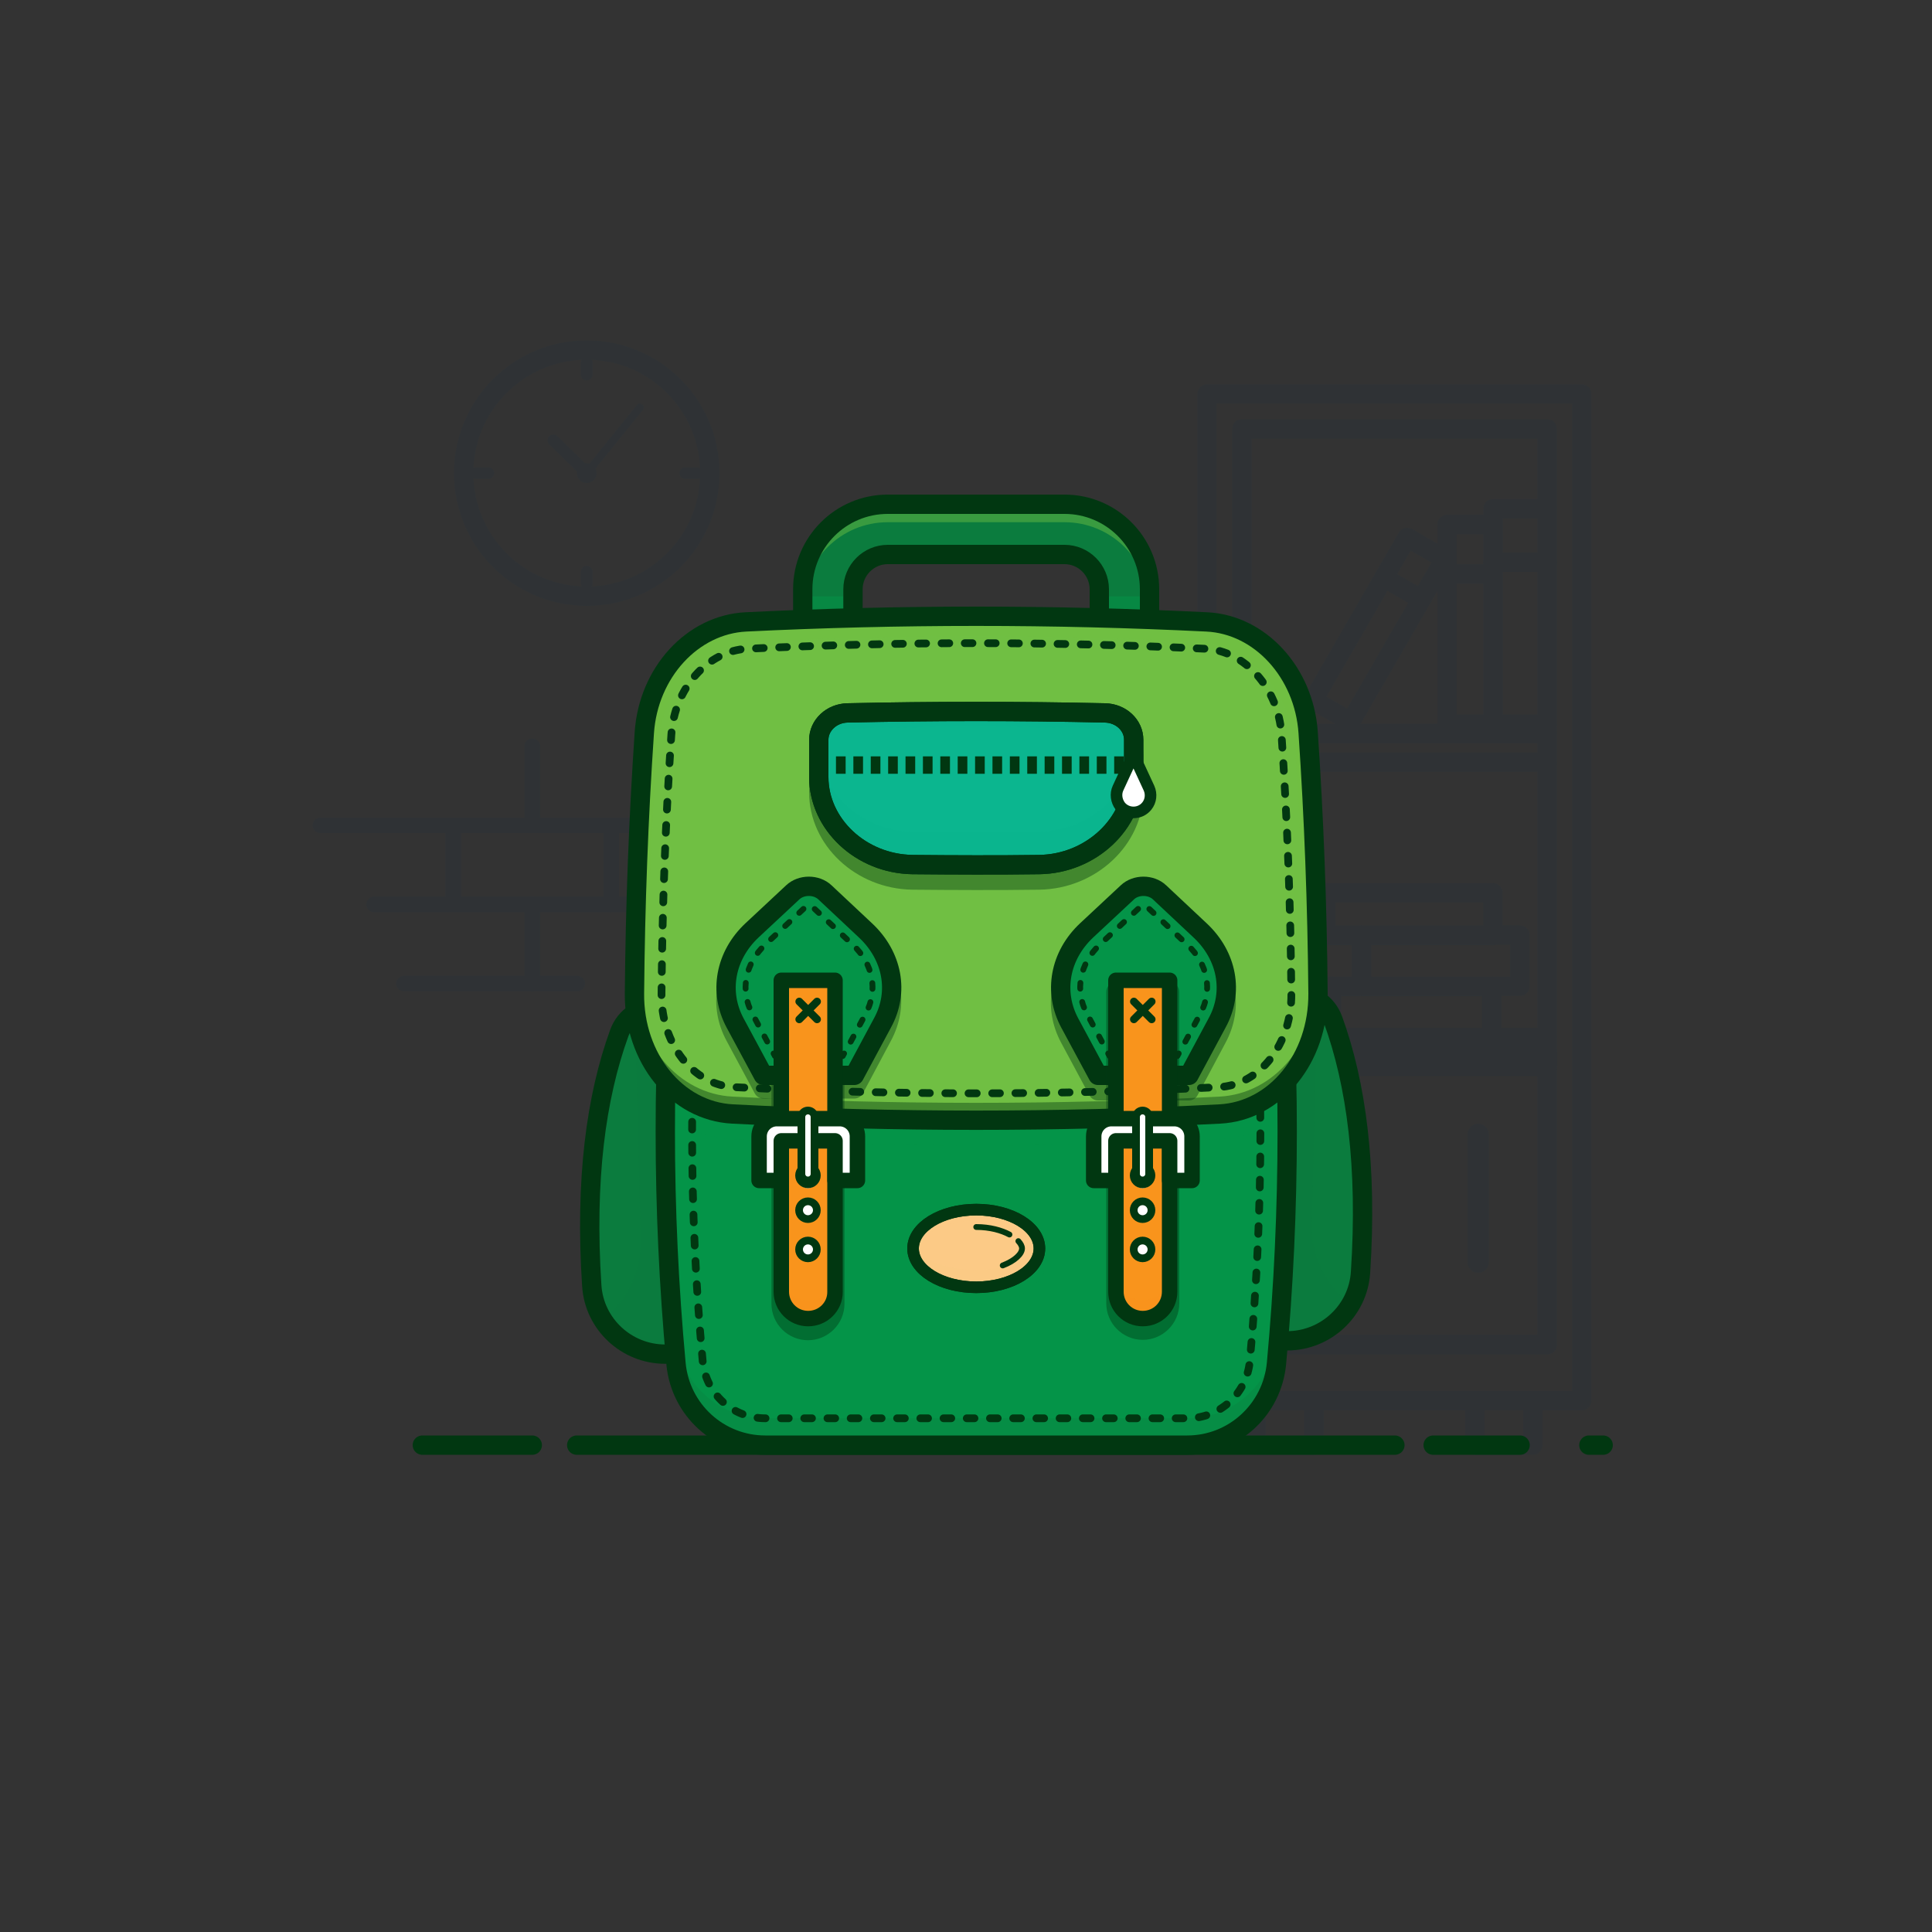 <?xml version="1.0" encoding="utf-8"?>
<!-- Generator: Adobe Illustrator 23.1.1, SVG Export Plug-In . SVG Version: 6.00 Build 0)  -->
<svg version="1.1" id="Layer_1" xmlns="http://www.w3.org/2000/svg" xmlns:xlink="http://www.w3.org/1999/xlink" x="0px" y="0px"
	 viewBox="0 0 1000 1000" style="enable-background:new 0 0 1000 1000;" xml:space="preserve">
<rect x="0" y="0" width="1000" height="1000" fill="#333333" stroke="none"/>
<style type="text/css">
	.st0{fill:none;}
	.st1{fill:#013711;}
	.st2{opacity:0.17;}
	.st3{fill:none;stroke:#1B3242;stroke-width:8;stroke-linecap:round;stroke-linejoin:round;stroke-miterlimit:10;}
	.st4{fill:none;stroke:#1B3242;stroke-width:10;stroke-linecap:round;stroke-linejoin:round;stroke-miterlimit:10;}
	.st5{fill:none;stroke:#1B3242;stroke-width:11;stroke-linecap:round;stroke-linejoin:round;stroke-miterlimit:10;}
	.st6{fill:none;stroke:#013711;stroke-width:10;stroke-linecap:round;stroke-linejoin:round;stroke-miterlimit:10;}
	.st7{fill:#0B7C3E;}
	.st8{opacity:0.5;fill:#049448;}
	.st9{opacity:0.46;fill:#70BF43;}
	.st10{opacity:0.2;fill:#0B7C3E;}
	.st11{fill:#049448;}
	.st12{opacity:0.29;fill:#0B7C3E;}
	.st13{opacity:0.5;fill:none;stroke:#049448;stroke-width:8;stroke-miterlimit:10;}
	.st14{fill:none;stroke:#013711;stroke-width:4;stroke-linecap:round;stroke-linejoin:round;stroke-dasharray:4.005,8.011;}
	.st15{fill:none;stroke:#013711;stroke-miterlimit:10;}
	.st16{fill:#70BF43;}
	.st17{opacity:0.41;fill:#013711;}
	.st18{opacity:0.65;fill:#70BF43;}
	.st19{opacity:0.41;fill:none;stroke:#013711;stroke-width:10;stroke-linecap:round;stroke-linejoin:round;stroke-miterlimit:10;}
	.st20{fill:none;stroke:#013711;stroke-width:4;stroke-linecap:round;stroke-linejoin:round;stroke-dasharray:4.003,8.007;}
	.st21{fill:#0BB68F;}
	.st22{opacity:0.43;fill:#0BB68F;}
	.st23{opacity:0.7;fill:#0BB68F;}
	.st24{opacity:0.41;}
	.st25{fill:none;stroke:#013711;stroke-width:3;stroke-linecap:round;stroke-linejoin:round;}
	.st26{fill:none;stroke:#013711;stroke-width:3;stroke-linecap:round;stroke-linejoin:round;stroke-dasharray:2.989,6.974;}
	.st27{fill:none;stroke:#013711;stroke-width:3;stroke-linecap:round;stroke-linejoin:round;stroke-dasharray:2.602,6.071;}
	.st28{fill:#F9941C;}
	.st29{opacity:0.37;fill:#F9941C;}
	.st30{fill:none;stroke:#013711;stroke-width:8;stroke-linecap:round;stroke-linejoin:round;stroke-miterlimit:10;}
	.st31{fill:#FFFFFF;}
	.st32{fill:none;stroke:#013711;stroke-width:4;stroke-linecap:round;stroke-linejoin:round;stroke-miterlimit:10;}
	.st33{fill:none;stroke:#013711;stroke-width:6;stroke-linecap:round;stroke-linejoin:round;stroke-miterlimit:10;}
	.st34{fill:none;stroke:#013711;stroke-width:9;stroke-linejoin:round;stroke-miterlimit:10;stroke-dasharray:5,4;}
	.st35{fill:#FCCA86;}
	.st36{opacity:0.6;fill:#FCCA86;}
	.st37{opacity:0.77;fill:#FCCA86;}
	.st38{fill:none;stroke:#013711;stroke-width:3;stroke-linecap:round;stroke-linejoin:round;stroke-miterlimit:10;}
	.st39{fill:none;stroke:#1B3242;stroke-width:6;stroke-linecap:round;stroke-linejoin:round;stroke-miterlimit:10;}
	.st40{fill:#1B3242;}
	.st41{fill:none;stroke:#1B3242;stroke-width:4;stroke-linecap:round;stroke-linejoin:round;stroke-miterlimit:10;}
</style>
<rect id="XMLID_191_" class="st0" width="1000" height="1000"/>

<g id="XMLID_278_" class="st2">
	<polyline id="XMLID_285_" class="st3" points="275.5,386.3 275.5,427.2 193.7,427.2 	"/>
	<polyline id="XMLID_284_" class="st3" points="357.3,427.2 275.5,427.2 275.5,386.3 	"/>
	<rect id="XMLID_283_" x="234.6" y="427.2" class="st3" width="81.8" height="40.9"/>
	<polyline id="XMLID_282_" class="st3" points="298.8,509.1 275.5,509.1 275.5,468.1 357.3,468.1 	"/>
	<polyline id="XMLID_281_" class="st3" points="193.7,468.1 275.5,468.1 275.5,509.1 209.1,509.1 	"/>
	<polyline id="XMLID_280_" class="st3" points="165.8,427.2 234.6,427.2 234.6,468.1 193.7,468.1 	"/>
	<polyline id="XMLID_279_" class="st3" points="375.5,468.1 316.4,468.1 316.4,427.2 344.8,427.2 	"/>
</g>
<g id="XMLID_181_" class="st2">
	<rect id="XMLID_259_" x="650.1" y="725" class="st4" width="30" height="23"/>
	<rect id="XMLID_257_" x="763.4" y="725" class="st4" width="30" height="23"/>
	
		<rect id="XMLID_251_" x="461.2" y="367.5" transform="matrix(-1.836970e-16 1 -1 -1.836970e-16 1186.25 -257.25)" class="st4" width="521" height="194"/>
	<rect id="XMLID_199_" x="642.8" y="222" class="st4" width="158" height="474"/>
	<rect id="XMLID_180_" x="772.8" y="263.3" class="st4" width="28" height="111.5"/>
	
		<rect id="XMLID_179_" x="703" y="468" transform="matrix(4.749363e-11 -1 1 4.749363e-11 192.583 1240.041)" class="st4" width="26.5" height="111.5"/>
	
		<rect id="XMLID_178_" x="717.7" y="441.4" transform="matrix(4.749363e-11 -1 1 4.749363e-11 233.813 1228.188)" class="st4" width="26.5" height="111.5"/>
	
		<rect id="XMLID_177_" x="705.9" y="417.3" transform="matrix(5.697404e-11 -1 1 5.697404e-11 243.938 1190.063)" class="st4" width="22.1" height="111.5"/>
	<line id="XMLID_176_" class="st4" x1="772.8" y1="291" x2="800.8" y2="291"/>
	<rect id="XMLID_175_" x="749" y="271.5" class="st4" width="23.8" height="103.3"/>
	<line id="XMLID_174_" class="st4" x1="749" y1="297.1" x2="772.8" y2="297.1"/>
	
		<rect id="XMLID_173_" x="702.6" y="277.2" transform="matrix(0.866 0.5 -0.5 0.866 258.504 -313.211)" class="st4" width="22.4" height="97.3"/>
	<line id="XMLID_172_" class="st4" x1="716.3" y1="299" x2="735.7" y2="310.2"/>
	<line id="XMLID_171_" class="st4" x1="704.7" y1="484.1" x2="704.7" y2="510.5"/>
	<line id="XMLID_170_" class="st4" x1="686.3" y1="462" x2="686.3" y2="483.9"/>
	<line id="XMLID_169_" class="st4" x1="689.2" y1="510.5" x2="689.2" y2="537"/>
	<rect id="XMLID_134_" x="642.8" y="379.7" class="st4" width="158" height="14.8"/>
	<rect id="XMLID_124_" x="642.8" y="537" class="st4" width="158" height="15"/>
	<rect id="XMLID_82_" x="642.8" y="544.5" class="st4" width="158" height="151.5"/>
	<line id="XMLID_58_" class="st5" x1="765.1" y1="587.2" x2="765.1" y2="653.3"/>
</g>
<line id="XMLID_197_" class="st6" x1="822.4" y1="748" x2="829.8" y2="748"/>
<line id="XMLID_195_" class="st6" x1="741.8" y1="748" x2="786.8" y2="748"/>
<line id="XMLID_194_" class="st6" x1="298.5" y1="748" x2="722" y2="748"/>
<line id="XMLID_38_" class="st6" x1="218.6" y1="748" x2="275.5" y2="748"/>
<g>
	<path id="XMLID_24_" class="st7" d="M551,261h-91.5c-24.3,0-44,19.7-44,44v37.9h26V305c0-9.9,8.1-18,18-18H551c9.9,0,18,8.1,18,18
		v37.9h26V305C595,280.7,575.3,261,551,261z"/>
	<rect id="XMLID_57_" x="415.7" y="308.7" class="st8" width="26.7" height="13"/>
	<rect id="XMLID_78_" x="568.3" y="308.7" class="st8" width="26.7" height="13"/>
	<path id="XMLID_81_" class="st9" d="M551,261h-91.5c-24.3,0-44,19.7-44,44v9.3c0-24.3,19.7-44,44-44H551c24.3,0,44,19.7,44,44V305
		C595,280.7,575.3,261,551,261z"/>
	<path id="XMLID_20_" class="st6" d="M551,261h-91.5c-24.3,0-44,19.7-44,44v37.9h26V305c0-9.9,8.1-18,18-18H551c9.9,0,18,8.1,18,18
		v37.9h26V305C595,280.7,575.3,261,551,261z"/>
	<path id="XMLID_42_" class="st7" d="M369.7,700.9h-25.4c-20,0-36.7-15.5-38-35.4c-3.6-54.8,2.2-97.6,14.2-130.7
		c6.5-17.9,32-17.9,38.5,0C373.5,574.7,378.9,628.7,369.7,700.9z"/>
	<path id="XMLID_79_" class="st10" d="M361,534.8c-5.1-14.2-22.2-17.1-32.3-8.8l2.9,116c0.4,16-6.8,30.4-18.3,39.8
		c6.6,11.5,19,19.2,33.1,19.2h25.4C380.9,628.7,375.5,574.7,361,534.8z"/>
	<path id="XMLID_23_" class="st6" d="M369.7,700.9h-25.4c-20,0-36.7-15.5-38-35.4c-3.6-54.8,2.2-97.6,14.2-130.7
		c6.5-17.9,32-17.9,38.5,0C373.5,574.7,378.9,628.7,369.7,700.9z"/>
	<path id="XMLID_43_" class="st7" d="M640.8,694h25.4c20,0,36.7-15.5,38-35.4c3.6-54.8-2.2-97.6-14.2-130.7
		c-6.5-17.9-32-17.9-38.5,0C637,567.8,631.7,621.8,640.8,694z"/>
	<path id="XMLID_80_" class="st10" d="M679,633.9l2.8-114.9c-10.1-8.3-27.2-5.4-32.3,8.8c-14.5,40-19.8,94-10.7,166.2h25.4
		c14.4,0,27.1-8,33.5-20C686,664.6,678.6,650.1,679,633.9z"/>
	<path id="XMLID_21_" class="st6" d="M640.8,694h25.4c20,0,36.7-15.5,38-35.4c3.6-54.8-2.2-97.6-14.2-130.7
		c-6.5-17.9-32-17.9-38.5,0C637,567.8,631.7,621.8,640.8,694z"/>
	<path id="XMLID_16_" class="st11" d="M614.5,748H396.1c-24,0-44-18.3-46.2-42.2c-7.4-79.9-7.4-160.4,0-240.3
		c2.2-23.9,22.2-42.2,46.2-42.2h218.4c24,0,44,18.3,46.2,42.2c7.4,79.9,7.4,160.4,0,240.3C658.4,729.7,638.5,748,614.5,748z"/>
	<path id="XMLID_133_" class="st12" d="M660.7,691.9c-2.2,23.9-22.2,42.2-46.2,42.2H396.1c-24,0-44-18.3-46.2-42.2
		c-3.5-37.7-5.3-75.4-5.5-113.2c-0.2,42.4,1.6,84.8,5.5,127.1c2.2,23.9,22.2,42.2,46.2,42.2h218.4c24,0,44-18.3,46.2-42.2
		c3.9-42.3,5.8-84.7,5.5-127.1C666,616.4,664.2,654.2,660.7,691.9z"/>
	<ellipse id="XMLID_74_" class="st13" cx="505.3" cy="651.2" rx="32.7" ry="20.1"/>
	<path id="XMLID_51_" class="st8" d="M378.7,589.6c42,2.2,84.5,3.3,126.6,3.3c42,0,84.6-1.1,126.6-3.3c12.9-0.7,24.7-5.6,34.4-13.6
		c-0.4-35.9-2.2-71.7-5.5-107.5c-2.2-23.9-22.2-42.2-46.2-42.2H396.1c-24,0-44,18.3-46.2,42.2c-3.3,35.8-5.2,71.6-5.5,107.5
		C354,584,365.8,588.9,378.7,589.6z"/>
	<g id="XMLID_41_">
		<path class="st14" d="M396.1,734.1c-16.9,0-30.8-12.7-32.4-29.6c-7.3-78.9-7.3-158.9,0-237.7c1.6-16.9,15.5-29.6,32.4-29.6h218.4
			c16.9,0,30.8,12.7,32.4,29.6c7.3,78.9,7.3,158.9,0,237.7c-1.6,16.9-15.5,29.6-32.4,29.6H396.1z"/>
	</g>
	<path id="XMLID_46_" class="st15" d="M614.5,748H396.1c-24,0-44-18.3-46.2-42.2c-7.4-79.9-7.4-160.4,0-240.3
		c2.2-23.9,22.2-42.2,46.2-42.2h218.4c24,0,44,18.3,46.2,42.2c7.4,79.9,7.4,160.4,0,240.3C658.4,729.7,638.5,748,614.5,748z"/>
	<path id="XMLID_44_" class="st6" d="M614.5,748H396.1c-24,0-44-18.3-46.2-42.2c-7.4-79.9-7.4-160.4,0-240.3
		c2.2-23.9,22.2-42.2,46.2-42.2h218.4c24,0,44,18.3,46.2,42.2c7.4,79.9,7.4,160.4,0,240.3C658.4,729.7,638.5,748,614.5,748z"/>
	<path id="XMLID_39_" class="st16" d="M631.3,576.6c-84,4.3-168.1,4.3-252.1,0c-29-1.5-51.1-28.9-50.8-62.3
		c0.4-45.9,2.1-90.9,5.1-135.1c2.1-31.1,24.9-55.9,52.5-57.3c79.5-3.9,159.1-3.9,238.6,0c27.6,1.3,50.4,26.2,52.5,57.3
		c3,44.2,4.7,89.1,5.1,135.1C682.4,547.7,660.3,575.1,631.3,576.6z"/>
	<path id="XMLID_70_" class="st17" d="M631.3,567.6c-84,4.3-168.1,4.3-252.1,0c-27.9-1.4-49.4-26.8-50.8-58.5c0,2.1-0.1,4.2-0.1,6.2
		c-0.3,33.5,21.8,60.8,50.8,62.3c84,4.3,168.1,4.3,252.1,0c29-1.5,51.1-28.9,50.8-62.3c0-2.1-0.1-4.2-0.1-6.2
		C680.7,540.8,659.2,566.1,631.3,567.6z"/>
	<path id="XMLID_69_" class="st18" d="M335,522.6c0.4-45.5,2-90,4.9-133.7c2-30.8,24-55.4,50.5-56.7c76.5-3.8,153.1-3.8,229.6,0
		c26.5,1.3,48.5,25.9,50.5,56.7c2.9,43.8,4.5,88.3,4.9,133.7c0.1,11.7-2.5,22.7-7.2,32c8.7-11.1,13.9-26,13.8-42.3
		c-0.4-45.9-2.1-90.9-5.1-135.1c-2.1-31.1-24.9-55.9-52.5-57.3c-79.5-3.9-159.1-3.9-238.6,0c-27.6,1.3-50.4,26.2-52.5,57.3
		c-3,44.2-4.7,89.1-5.1,135.1c-0.1,16.3,5.1,31.2,13.8,42.3C337.5,545.2,334.9,534.3,335,522.6z"/>
	<path id="XMLID_50_" class="st19" d="M537.9,455.5c-21.9,0.3-43.7,0.2-65.6,0c-26.8-0.4-48.5-21-48.5-45.3c0-6.4,0-12.8,0-19.3
		c0-7.5,6.6-13.7,14.8-13.9c44.4-1,88.9-1,133.4,0c8.2,0.2,14.8,6.3,14.8,13.9v18.9C586.8,434.2,564.8,455.1,537.9,455.5z"/>
	<path id="XMLID_40_" class="st6" d="M631.3,576.6c-84,4.3-168.1,4.3-252.1,0c-29-1.5-51.1-28.9-50.8-62.3
		c0.4-45.9,2.1-90.9,5.1-135.1c2.1-31.1,24.9-55.9,52.5-57.3c79.5-3.9,159.1-3.9,238.6,0c27.6,1.3,50.4,26.2,52.5,57.3
		c3,44.2,4.7,89.1,5.1,135.1C682.4,547.7,660.3,575.1,631.3,576.6z"/>
	<g id="XMLID_37_">
		<path class="st20" d="M505.3,565.9c-41.6,0-83.8-1.1-125.3-3.2c-21.3-1.1-37.8-22.3-37.6-48.3c0.4-45.2,2.1-90.4,5.1-134.3
			c1.6-23.9,18.9-43.3,39.3-44.3c39.3-1.9,79.3-2.9,118.6-2.9c39.4,0,79.3,1,118.6,2.9c20.4,1,37.7,20.5,39.3,44.3
			c3,43.9,4.7,89.1,5.1,134.3c0.2,26-16.3,47.2-37.6,48.3C589,564.8,546.9,565.9,505.3,565.9z"/>
	</g>
	<path id="XMLID_9_" class="st21" d="M537.9,447.5c-21.9,0.3-43.7,0.2-65.6,0c-26.8-0.4-48.5-21-48.5-45.3c0-6.4,0-12.8,0-19.3
		c0-7.5,6.6-13.7,14.8-13.9c44.4-1,88.9-1,133.4,0c8.2,0.2,14.8,6.3,14.8,13.9v18.9C586.8,426.2,564.8,447.1,537.9,447.5z"/>
	<path id="XMLID_72_" class="st22" d="M537.9,430.4c-21.9,0.3-43.7,0.2-65.6,0c-26.8-0.4-48.5-21-48.5-45.3c0-0.7,0-1.5,0-2.2
		c0,0,0,0,0,0c0,6.4,0,12.8,0,19.3c0,24.3,21.7,44.9,48.5,45.3c21.9,0.3,43.7,0.3,65.6,0c26.9-0.4,48.9-21.3,48.9-45.7v-17.1
		C586.8,409.1,564.8,430,537.9,430.4z"/>
	<path id="XMLID_71_" class="st23" d="M571.9,369c-44.4-1-88.9-1-133.4,0c-8.2,0.2-14.8,6.3-14.8,13.9c0,2.7,0,5.3,0,8
		c0-7.5,6.6-13.7,14.8-13.9c44.4-1,88.9-1,133.4,0c8.2,0.2,14.8,6.3,14.8,13.9v-8C586.8,375.3,580.2,369.2,571.9,369z"/>
	<path id="XMLID_36_" class="st6" d="M537.9,447.5c-21.9,0.3-43.7,0.2-65.6,0c-26.8-0.4-48.5-21-48.5-45.3c0-6.4,0-12.8,0-19.3
		c0-7.5,6.6-13.7,14.8-13.9c44.4-1,88.9-1,133.4,0c8.2,0.2,14.8,6.3,14.8,13.9v18.9C586.8,426.2,564.8,447.1,537.9,447.5z"/>
	<path id="XMLID_48_" class="st6" d="M537.9,447.5c-21.9,0.3-43.7,0.2-65.6,0c-26.8-0.4-48.5-21-48.5-45.3c0-6.4,0-12.8,0-19.3
		c0-7.5,6.6-13.7,14.8-13.9c44.4-1,88.9-1,133.4,0c8.2,0.2,14.8,6.3,14.8,13.9v18.9C586.8,426.2,564.8,447.1,537.9,447.5z"/>
	<g id="XMLID_32_">
		<g id="XMLID_52_" class="st24">
			<path id="XMLID_119_" class="st1" d="M442.2,568.6h-47.1c-1.8,0-3.5-1-4.4-2.6l-14.6-27.2c-9.8-18.1-6-39.3,9.7-54l21-19.6
				c6.4-6,17.2-5.9,23.6,0l21,19.7c15.7,14.7,19.5,35.8,9.7,53.9L446.6,566C445.7,567.6,444,568.6,442.2,568.6z M398.1,558.6h41.1
				l13.2-24.5c7.6-13.9,4.5-30.3-7.8-41.8l-21-19.7c-2.5-2.3-7.4-2.4-9.9,0l-21,19.6c-12.3,11.5-15.4,28-7.8,41.9L398.1,558.6z"/>
		</g>
		<g id="XMLID_54_" class="st24">
			<path id="XMLID_63_" class="st1" d="M418.2,693.7c-10.4,0-18.9-8.5-18.9-18.9V513.6c0-2.8,2.2-5,5-5h27.8c2.8,0,5,2.2,5,5v161.2
				C437.1,685.2,428.6,693.7,418.2,693.7z M409.3,518.6v156.2c0,4.9,4,8.9,8.9,8.9s8.9-4,8.9-8.9V518.6H409.3z"/>
		</g>
		<path id="XMLID_99_" class="st11" d="M397.3,556.6h42.8l13.3-25.9c7.9-15.2,4.8-33.1-8-45.6l-19.1-18.8c-4-4-11.2-4-15.2,0
			L392,484.9c-12.7,12.5-15.8,30.6-8,45.8L397.3,556.6z"/>
		<path id="XMLID_35_" class="st6" d="M395.1,556.6h47.1l14.6-27.2c8.7-15.9,5.2-34.7-8.8-47.8l-21-19.7c-4.4-4.2-12.3-4.2-16.7,0
			l-21,19.6c-14,13.1-17.4,32-8.8,48L395.1,556.6z"/>
		<g id="XMLID_138_">
			<g>
				<polyline class="st25" points="402.6,546.6 401.1,546.6 400.4,545.3 				"/>
				<path class="st26" d="M397.1,539.1l-7.7-14.4c-6.5-11.9-3.8-26,6.8-35.9l21-19.6c0.2-0.2,0.7-0.4,1.5-0.4c0.8,0,1.4,0.3,1.6,0.4
					l21,19.7c10.7,10,13.3,23.7,6.8,35.8l-9.4,17.5"/>
				<polyline class="st25" points="436.9,545.3 436.2,546.6 434.7,546.6 				"/>
				<line class="st27" x1="428.6" y1="546.6" x2="405.7" y2="546.6"/>
			</g>
		</g>
		<path id="XMLID_137_" class="st28" d="M418.3,682.5L418.3,682.5c-7.7,0-13.9-6.2-13.9-13.9V507.4h27.8v161.2
			C432.3,676.3,426,682.5,418.3,682.5z"/>
		<path id="XMLID_84_" class="st29" d="M418.3,673.2c-7.7,0-13.9-6.2-13.9-13.9v9.3c0,7.7,6.2,13.9,13.9,13.9
			c7.7,0,13.9-6.2,13.9-13.9v-9.3C432.3,667,426,673.2,418.3,673.2z"/>
		<rect id="XMLID_56_" x="404.4" y="590.5" class="st29" width="27.8" height="22.5"/>
		<path id="XMLID_34_" class="st30" d="M418.3,682.5L418.3,682.5c-7.7,0-13.9-6.2-13.9-13.9V507.4h27.8v161.2
			C432.3,676.3,426,682.5,418.3,682.5z"/>
		<path id="XMLID_114_" class="st31" d="M404.4,611v-20.5h27.8V611h11.6v-26.5c0-3.1-2.5-5.6-5.6-5.6h-39.8c-3.1,0-5.6,2.5-5.6,5.6
			V611H404.4z"/>
		<path id="XMLID_33_" class="st30" d="M404.4,611v-20.5h27.8V611h11.6v-22.8c0-5.1-4.1-9.2-9.2-9.2h-32.5c-5.1,0-9.2,4.1-9.2,9.2
			V611H404.4z"/>
		<line id="XMLID_117_" class="st32" x1="422.9" y1="518.4" x2="413.7" y2="527.6"/>
		<line id="XMLID_115_" class="st32" x1="422.9" y1="527.6" x2="413.7" y2="518.4"/>
		<circle id="XMLID_139_" class="st31" cx="418.2" cy="610.4" r="4.6"/>
		<circle id="XMLID_121_" class="st32" cx="418.2" cy="608.4" r="4.6"/>
		<circle id="XMLID_144_" class="st31" cx="418.2" cy="626.4" r="4.6"/>
		<circle id="XMLID_143_" class="st32" cx="418.2" cy="626.4" r="4.6"/>
		<circle id="XMLID_146_" class="st31" cx="418.2" cy="646.7" r="4.6"/>
		<circle id="XMLID_145_" class="st32" cx="418.2" cy="646.7" r="4.6"/>
		<path id="XMLID_120_" class="st31" d="M418.2,611L418.2,611c-1.9,0-3.4-1.5-3.4-3.4v-29.4c0-1.9,1.5-3.4,3.4-3.4l0,0
			c1.9,0,3.4,1.5,3.4,3.4v29.4C421.6,609.5,420.1,611,418.2,611z"/>
		<path id="XMLID_118_" class="st32" d="M418.2,611L418.2,611c-1.9,0-3.4-1.5-3.4-3.4v-29.4c0-1.9,1.5-3.4,3.4-3.4l0,0
			c1.9,0,3.4,1.5,3.4,3.4v29.4C421.6,609.5,420.1,611,418.2,611z"/>
	</g>
	<g id="XMLID_29_">
		<g id="XMLID_53_" class="st24">
			<path id="XMLID_83_" class="st1" d="M615.4,569.6h-47.1c-1.8,0-3.5-1-4.4-2.6l-14.6-27.2c-9.8-18.1-6-39.3,9.7-54l21-19.6
				c6.4-6,17.2-5.9,23.6,0l21,19.7c15.7,14.7,19.5,35.8,9.7,53.9L619.8,567C618.9,568.6,617.2,569.6,615.4,569.6z M571.3,559.6h41.1
				l13.2-24.5c7.6-13.9,4.5-30.3-7.8-41.8l-21-19.7c-2.5-2.3-7.4-2.4-9.9,0l-21,19.6c-12.3,11.5-15.4,28-7.8,41.9L571.3,559.6z"/>
		</g>
		<path id="XMLID_168_" class="st11" d="M570.4,556.6h42.8l13.3-25.9c7.9-15.2,4.8-33.1-8-45.6l-19.1-18.8c-4-4-11.2-4-15.2,0
			l-19.1,18.7c-12.7,12.5-15.8,30.6-8,45.8L570.4,556.6z"/>
		<path id="XMLID_165_" class="st6" d="M568.3,556.6h47.1l14.6-27.2c8.7-15.9,5.2-34.7-8.8-47.8l-21-19.7c-4.4-4.2-12.3-4.2-16.7,0
			l-21,19.6c-14,13.1-17.4,32-8.8,48L568.3,556.6z"/>
		<g id="XMLID_158_">
			<g>
				<polyline class="st25" points="575.8,546.6 574.3,546.6 573.6,545.3 				"/>
				<path class="st26" d="M570.3,539.1l-7.7-14.4c-6.5-11.9-3.8-26,6.8-35.9l21-19.6c0.2-0.2,0.7-0.4,1.5-0.4c0.8,0,1.4,0.3,1.6,0.4
					l21,19.7c10.7,10,13.3,23.7,6.8,35.8l-9.4,17.5"/>
				<polyline class="st25" points="610.1,545.3 609.4,546.6 607.9,546.6 				"/>
				<line class="st27" x1="601.8" y1="546.6" x2="578.8" y2="546.6"/>
			</g>
		</g>
		<g id="XMLID_55_" class="st24">
			<path id="XMLID_60_" class="st1" d="M591.5,693.5c-10.4,0-18.9-8.5-18.9-18.9V513.4c0-2.8,2.2-5,5-5h27.8c2.8,0,5,2.2,5,5v161.2
				C610.4,685,601.9,693.5,591.5,693.5z M582.6,518.4v156.2c0,4.9,4,8.9,8.9,8.9s8.9-4,8.9-8.9V518.4H582.6z"/>
		</g>
		<path id="XMLID_157_" class="st28" d="M591.5,682.5L591.5,682.5c-7.7,0-13.9-6.2-13.9-13.9V507.4h27.8v161.2
			C605.4,676.3,599.2,682.5,591.5,682.5z"/>
		<path id="XMLID_105_" class="st29" d="M591.5,672.9c-7.7,0-13.9-6.2-13.9-13.9v10.6c0,7.7,6.2,13.9,13.9,13.9s13.9-6.2,13.9-13.9
			V659C605.4,666.6,599.2,672.9,591.5,672.9z"/>
		<rect id="XMLID_59_" x="577.5" y="590.5" class="st29" width="27.8" height="22.5"/>
		<path id="XMLID_156_" class="st30" d="M591.5,682.5L591.5,682.5c-7.7,0-13.9-6.2-13.9-13.9V507.4h27.8v161.2
			C605.4,676.3,599.2,682.5,591.5,682.5z"/>
		<path id="XMLID_149_" class="st31" d="M577.6,611v-20.5h27.8V611H617v-26.5c0-3.1-2.5-5.6-5.6-5.6h-39.8c-3.1,0-5.6,2.5-5.6,5.6
			V611H577.6z"/>
		<path id="XMLID_148_" class="st30" d="M577.6,611v-20.5h27.8V611H617v-22.8c0-5.1-4.1-9.2-9.2-9.2h-32.5c-5.1,0-9.2,4.1-9.2,9.2
			V611H577.6z"/>
		<line id="XMLID_147_" class="st32" x1="596.1" y1="518.4" x2="586.9" y2="527.6"/>
		<line id="XMLID_140_" class="st32" x1="596.1" y1="527.6" x2="586.9" y2="518.4"/>
		<circle id="XMLID_113_" class="st31" cx="591.4" cy="610.4" r="4.6"/>
		<circle id="XMLID_112_" class="st32" cx="591.4" cy="608.4" r="4.6"/>
		<circle id="XMLID_111_" class="st31" cx="591.4" cy="626.4" r="4.6"/>
		<circle id="XMLID_110_" class="st32" cx="591.4" cy="626.4" r="4.6"/>
		<circle id="XMLID_109_" class="st31" cx="591.4" cy="646.7" r="4.6"/>
		<circle id="XMLID_108_" class="st32" cx="591.4" cy="646.7" r="4.6"/>
		<path id="XMLID_31_" class="st31" d="M591.4,611L591.4,611c-1.9,0-3.4-1.5-3.4-3.4v-29.4c0-1.9,1.5-3.4,3.4-3.4h0
			c1.9,0,3.4,1.5,3.4,3.4v29.4C594.8,609.5,593.3,611,591.4,611z"/>
		<path id="XMLID_30_" class="st32" d="M591.4,611L591.4,611c-1.9,0-3.4-1.5-3.4-3.4v-29.4c0-1.9,1.5-3.4,3.4-3.4h0
			c1.9,0,3.4,1.5,3.4,3.4v29.4C594.8,609.5,593.3,611,591.4,611z"/>
	</g>
	<path id="XMLID_47_" class="st31" d="M579.8,417.2L579.8,417.2c3.5,4.4,10.3,4.4,13.8,0l0,0c2.1-2.6,2.5-6.2,1.1-9.3l-8-17.3
		l-8,17.3C577.3,410.9,577.8,414.5,579.8,417.2z"/>
	<path id="XMLID_45_" class="st33" d="M579.8,417.2L579.8,417.2c3.5,4.4,10.3,4.4,13.8,0l0,0c2.1-2.6,2.5-6.2,1.1-9.3l-8-17.3
		l-8,17.3C577.3,410.9,577.8,414.5,579.8,417.2z"/>
	<line id="XMLID_49_" class="st34" x1="423.7" y1="396" x2="584.5" y2="396"/>
	<ellipse id="XMLID_67_" class="st35" cx="505.3" cy="646.2" rx="32.7" ry="20.1"/>
	<path id="XMLID_76_" class="st36" d="M505.3,631.8c16.5,0,30.2,7.5,32.4,17.3c0.2-0.9,0.3-1.9,0.3-2.8c0-11.1-14.7-20.1-32.7-20.1
		s-32.7,9-32.7,20.1c0,1,0.1,1.9,0.3,2.8C475.1,639.3,488.7,631.8,505.3,631.8z"/>
	<path id="XMLID_75_" class="st37" d="M505.3,657.3c-14.5,0-27-4.8-32.7-11.6c0,0.2,0,0.4,0,0.5c0,11.1,14.7,20.1,32.7,20.1
		s32.7-9,32.7-20.1c0-0.2,0-0.4,0-0.5C532.2,652.6,519.8,657.3,505.3,657.3z"/>
	<ellipse id="XMLID_66_" class="st33" cx="505.3" cy="646.2" rx="32.7" ry="20.1"/>
	<ellipse id="XMLID_68_" class="st33" cx="505.3" cy="646.2" rx="32.7" ry="20.1"/>
	<path id="XMLID_77_" class="st38" d="M527.1,642.4c1.2,1.3,1.9,2.6,1.9,3.8c0,2.8-3.7,6.4-10,8.8"/>
	<path id="XMLID_73_" class="st38" d="M505.3,635.1c7.1,0,13.1,1.7,17.2,3.9"/>
</g>
<g id="XMLID_190_" class="st2">
	<circle id="XMLID_189_" class="st4" cx="303.7" cy="244.9" r="63.7"/>
	<line id="XMLID_188_" class="st39" x1="303.7" y1="187.7" x2="303.7" y2="193.9"/>
	<line id="XMLID_187_" class="st39" x1="303.7" y1="295.9" x2="303.7" y2="302.2"/>
	<line id="XMLID_186_" class="st39" x1="360.9" y1="244.9" x2="354.7" y2="244.9"/>
	<line id="XMLID_185_" class="st39" x1="252.7" y1="244.9" x2="246.5" y2="244.9"/>
	<circle id="XMLID_182_" class="st40" cx="303.7" cy="244.9" r="5.1"/>
	<line id="XMLID_183_" class="st41" x1="303.7" y1="244.9" x2="331.2" y2="210.9"/>
	<line id="XMLID_184_" class="st39" x1="286.4" y1="227.9" x2="303.7" y2="244.9"/>
</g>
</svg>
